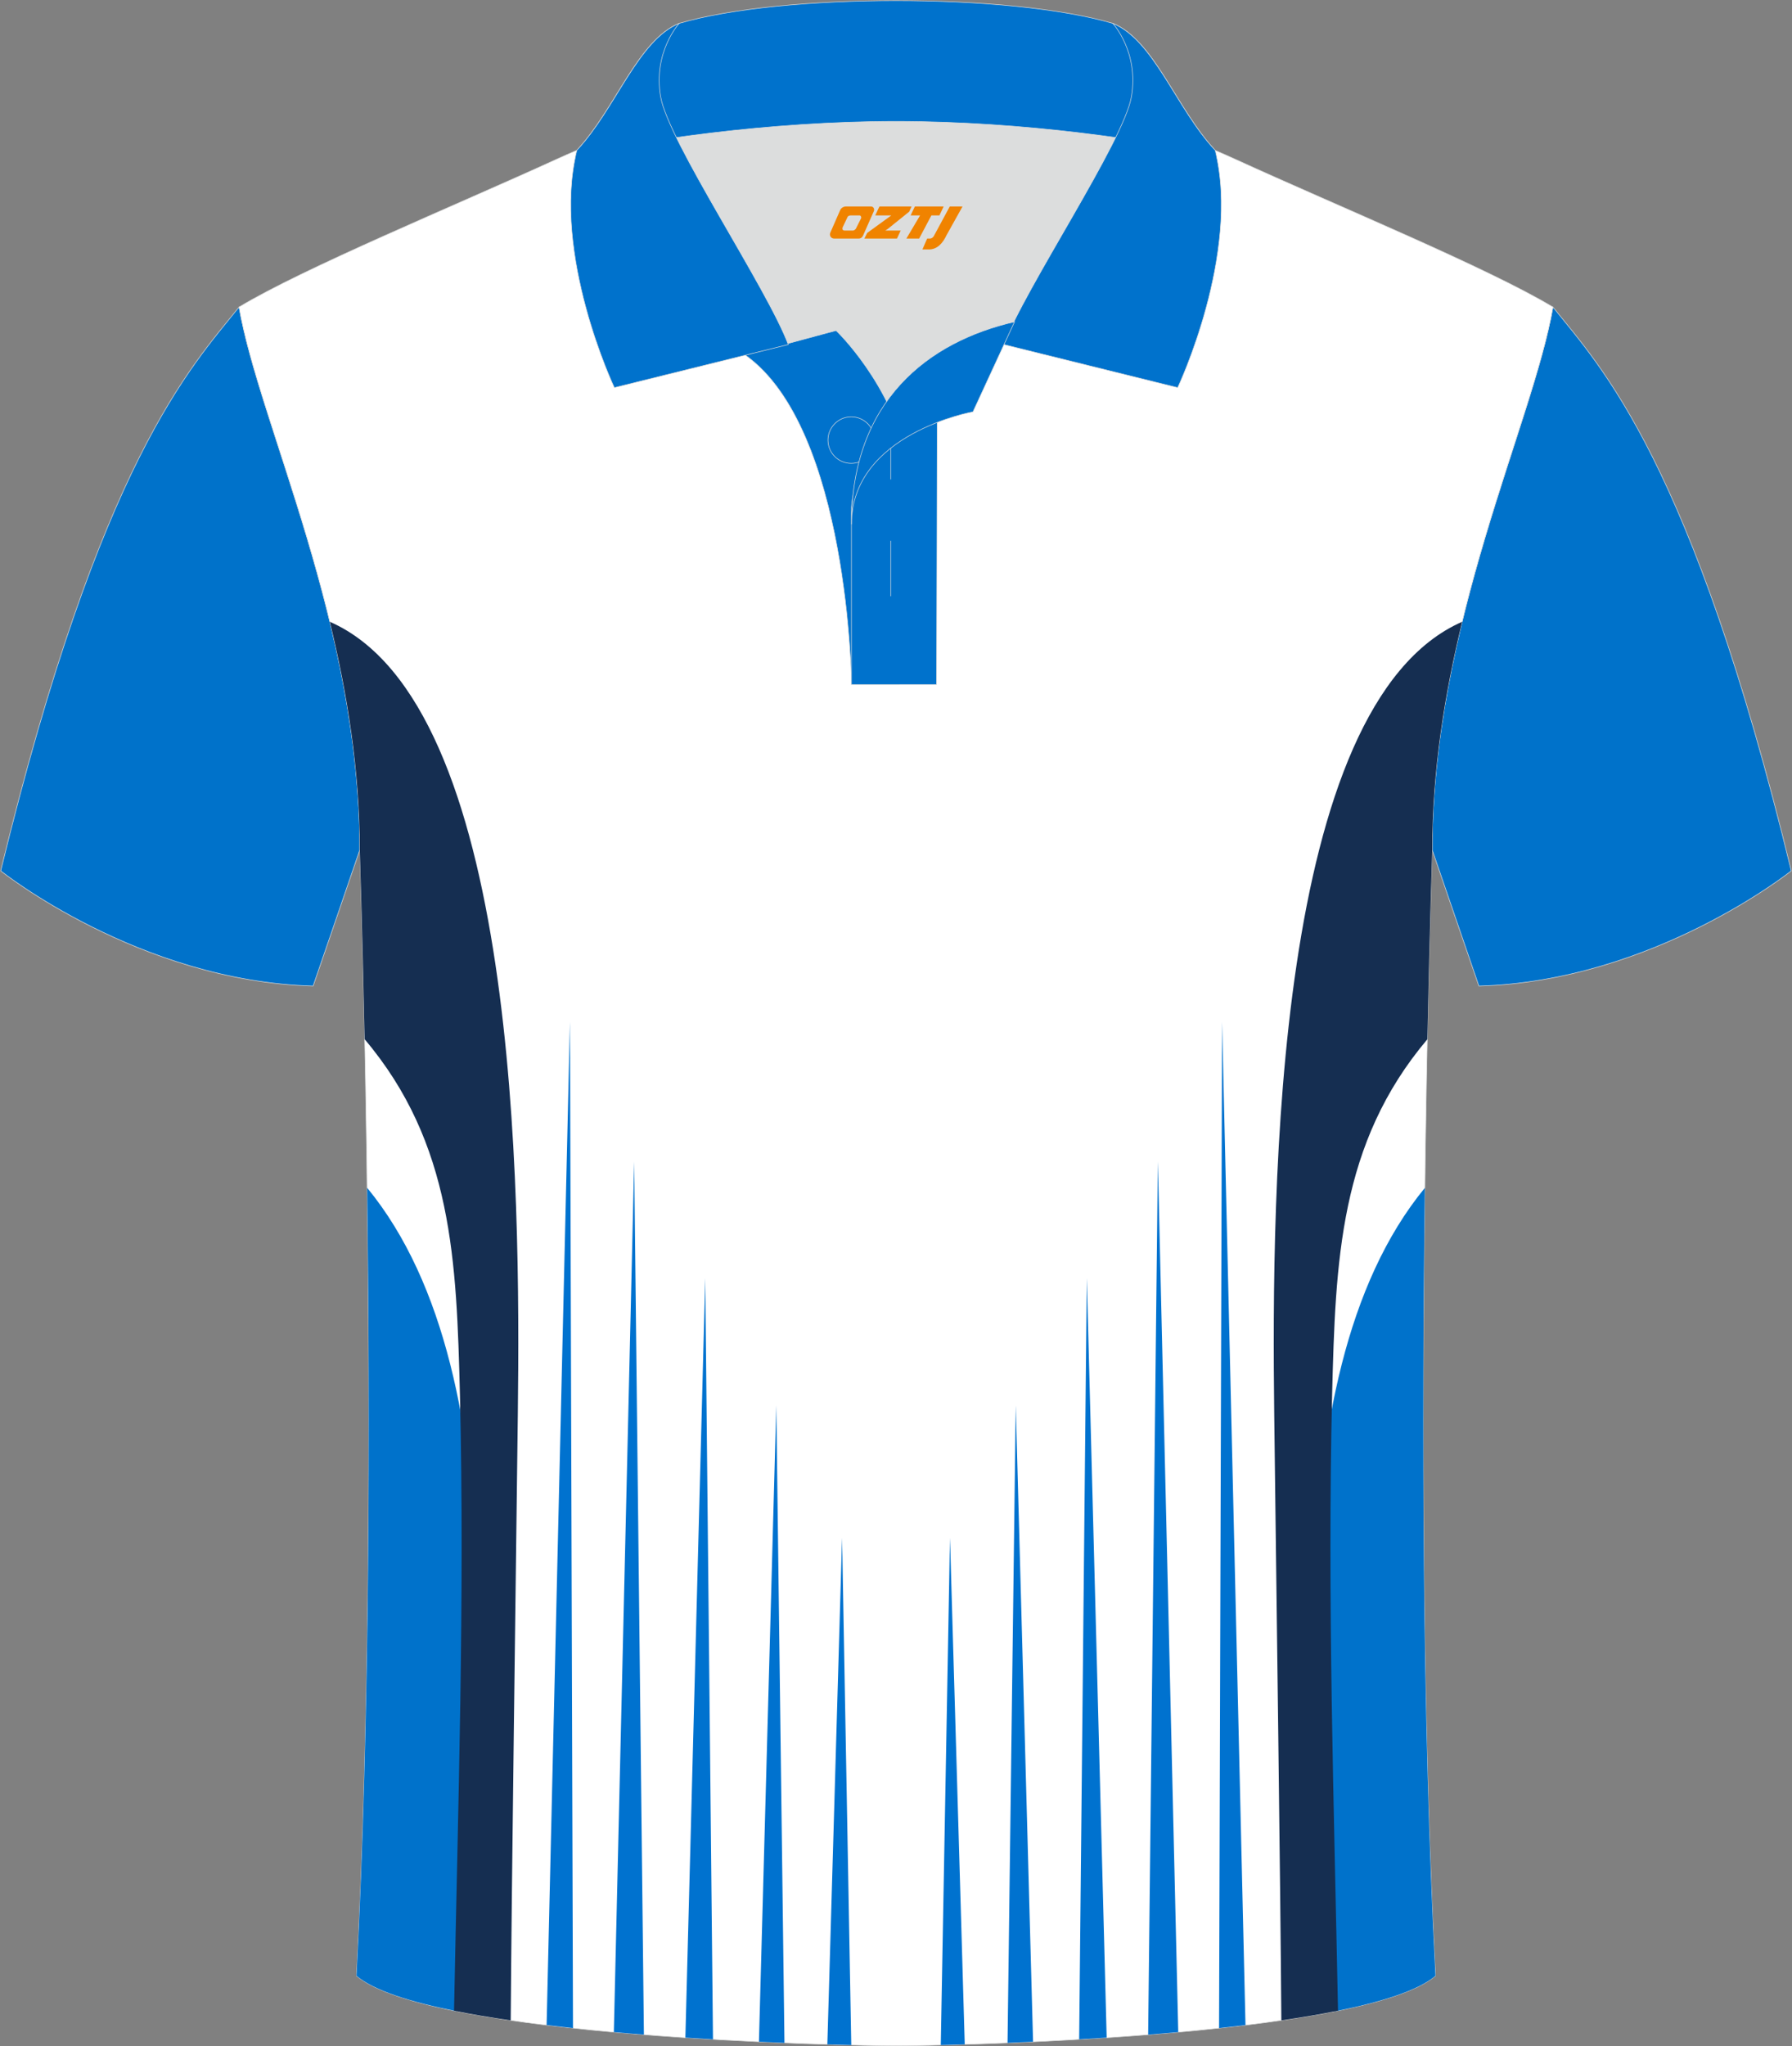 <?xml version="1.0" encoding="utf-8"?>
<!-- Generator: Adobe Illustrator 24.0.0, SVG Export Plug-In . SVG Version: 6.00 Build 0)  -->
<svg xmlns="http://www.w3.org/2000/svg" xmlns:xlink="http://www.w3.org/1999/xlink" version="1.1" id="图层_1" x="0px" y="0px" width="379.8px" height="433.5px" viewBox="0 0 379.8 433.5" enable-background="new 0 0 379.8 433.5" xml:space="preserve">
<rect x="0" y="0" width="379.8" height="433.5" fill="#808080" stroke="none"/>
<g>
	
		<path fill-rule="evenodd" clip-rule="evenodd" fill="#0072CA" stroke="#DCDDDD" stroke-width="0.118" stroke-miterlimit="22.926" d="   M329.13,65.04c10.24,12.8,29.36,32.42,50.52,119.44c0,0-29.19,23.38-66.21,24.4c0,0-7.16-20.82-9.9-28.84   C303.54,132.26,324.85,89.8,329.13,65.04z"/>
	
		<path fill-rule="evenodd" clip-rule="evenodd" fill="#0072CA" stroke="#DCDDDD" stroke-width="0.118" stroke-miterlimit="22.926" d="   M50.67,65.04C40.43,77.84,21.31,97.46,0.15,184.48c0,0,29.19,23.38,66.21,24.4c0,0,7.17-20.82,9.9-28.84   C76.26,132.26,54.95,89.8,50.67,65.04z"/>
	
		<path fill-rule="evenodd" clip-rule="evenodd" fill="#FFFFFF" stroke="#DCDDDD" stroke-width="0.118" stroke-miterlimit="22.926" d="   M76.26,180.05c0,0,4.68,137.15-0.7,238.51c15.6,13.15,104.62,14.84,114.34,14.82c9.72,0.03,98.74-1.67,114.34-14.82   c-5.38-101.36-0.7-238.51-0.7-238.51c0-47.79,21.31-90.25,25.59-115c-13.68-8.25-45.44-21.32-67.38-31.34   c-5.84-2.65-10.73-4.57-15.09-5.94L133.1,27.75c-4.32,1.37-9.2,3.29-15.06,5.95C96.1,43.72,64.34,56.79,50.67,65.04   C54.95,89.8,76.26,132.26,76.26,180.05z"/>
	<g>
		<path fill-rule="evenodd" clip-rule="evenodd" fill="#0072CB" d="M96.84,426.07c3.71-50.44,14.39-133.79-19.03-174.45    c0.62,48.23,0.62,112.7-2.26,166.93C79.23,421.66,87,424.12,96.84,426.07z"/>
		<path fill-rule="evenodd" clip-rule="evenodd" fill="#0072CF" d="M120.8,216.5l-4.95,212.5c1.84,0.22,3.71,0.43,5.59,0.64    L120.8,216.5z"/>
		<path fill-rule="evenodd" clip-rule="evenodd" fill="#0072CF" d="M134.41,246.07l-4.31,184.42c2.12,0.19,4.25,0.37,6.37,0.53    L134.41,246.07z"/>
		<path fill-rule="evenodd" clip-rule="evenodd" fill="#0072CF" d="M149.47,270.74l-4.21,160.92c1.97,0.13,3.92,0.25,5.85,0.36    L149.47,270.74z"/>
		<path fill-rule="evenodd" clip-rule="evenodd" fill="#152E51" d="M108.24,428c0.22-31.25,1-86.38,1.51-128.51    c0.57-47.91,0.01-150.31-39.84-167.77c3.66,15.07,6.34,31.36,6.34,48.33c0,0,0.53,15.58,1.03,40.1    c18.67,22.08,19.48,46.97,20.2,75.4c1.03,43.12-0.41,87.05-1.25,130.41C99.96,426.71,104,427.39,108.24,428z"/>
		<path fill-rule="evenodd" clip-rule="evenodd" fill="#0072CF" d="M164.53,297.72l-3.68,134.81c1.86,0.09,3.67,0.17,5.41,0.24    L164.53,297.72z"/>
		<path fill-rule="evenodd" clip-rule="evenodd" fill="#0072CF" d="M178.47,325.78l-3.12,107.31c1.82,0.06,3.51,0.1,5.07,0.14    L178.47,325.78z"/>
		<path fill-rule="evenodd" clip-rule="evenodd" fill="#0072CB" d="M282.95,426.08c-3.78-50.43-14.38-133.77,19.04-174.44    c-0.62,48.23-0.62,112.69,2.25,166.92C300.56,421.66,292.8,424.12,282.95,426.08z"/>
		<path fill-rule="evenodd" clip-rule="evenodd" fill="#0072CF" d="M259.01,216.5l4.96,212.5c-1.85,0.22-3.72,0.43-5.6,0.64    L259.01,216.5z"/>
		<path fill-rule="evenodd" clip-rule="evenodd" fill="#0072CF" d="M245.4,246.07l4.32,184.42c-2.13,0.19-4.25,0.37-6.38,0.54    L245.4,246.07z"/>
		<path fill-rule="evenodd" clip-rule="evenodd" fill="#0072CF" d="M230.34,270.74l4.21,160.92c-1.97,0.13-3.92,0.25-5.83,0.36    L230.34,270.74z"/>
		<path fill-rule="evenodd" clip-rule="evenodd" fill="#0072CF" d="M215.28,297.72l3.67,134.81c-1.86,0.09-3.67,0.17-5.41,0.24    L215.28,297.72z"/>
		<path fill-rule="evenodd" clip-rule="evenodd" fill="#0072CF" d="M201.34,325.78l3.13,107.31c-1.83,0.06-3.52,0.1-5.08,0.14    L201.34,325.78z"/>
		<path fill-rule="evenodd" clip-rule="evenodd" fill="#152E51" d="M271.57,428c-0.22-31.25-1-86.38-1.51-128.51    c-0.57-47.91-0.01-150.29,39.83-167.77c-3.66,15.07-6.34,31.36-6.34,48.33c0,0-0.53,15.59-1.03,40.11    c-18.66,22.08-19.47,46.96-20.19,75.39c-1.03,43.12,0.41,87.05,1.25,130.4C279.85,426.71,275.81,427.38,271.57,428z"/>
	</g>
	<g>
		<path fill-rule="evenodd" clip-rule="evenodd" fill="#DCDDDD" d="M187.92,85.04c6.44-9.11,16.35-14.37,26.94-16.84    c5.24-10.64,16.08-27.82,21.62-39.14c-26.77-6.52-66.39-6.52-93.16,0c6.42,13.14,20,34.17,23.66,43.71l10.21-2.75    C177.2,70.02,183.2,75.69,187.92,85.04z"/>
		
			<path fill-rule="evenodd" clip-rule="evenodd" fill="#0072CC" stroke="#DCDDDD" stroke-width="0.118" stroke-miterlimit="22.926" d="    M157.94,75.21l19.26-5.19c0,0,11.74,11.1,15.3,27.84c3.55,16.74-1.86,47.18-1.86,47.18h-10.18    C180.46,145.03,179.93,90.78,157.94,75.21z"/>
		
			<path fill-rule="evenodd" clip-rule="evenodd" fill="#0072CC" stroke="#DCDDDD" stroke-width="0.118" stroke-miterlimit="22.926" d="    M180.46,107.49v37.54h18.04l0.14-60.77C189.8,87.17,180.95,98.7,180.46,107.49z"/>
		
			<path fill-rule="evenodd" clip-rule="evenodd" fill="#0072CC" stroke="#DCDDDD" stroke-width="0.118" stroke-miterlimit="22.926" d="    M121.98,33.04c13.38-3.26,40.91-7.33,67.92-7.33c27,0,54.53,4.07,67.92,7.33l-0.28-1.2c-8.23-8.78-12.93-23.33-21.69-26.89    c-10.94-3.21-28.44-4.82-45.95-4.82c-17.5,0-35.01,1.61-45.95,4.82c-8.77,3.57-13.47,18.11-21.69,26.89L121.98,33.04z"/>
		
			<path fill-rule="evenodd" clip-rule="evenodd" fill="#0072CC" stroke="#DCDDDD" stroke-width="0.118" stroke-miterlimit="22.926" d="    M143.95,4.95c0,0-5.58,6.05-3.94,15.53c1.63,9.49,22.57,40.53,27.06,52.51l-36.86,9.13c0,0-13.39-28.22-7.95-50.28    C130.49,23.06,135.19,8.52,143.95,4.95z"/>
		
			<path fill-rule="evenodd" clip-rule="evenodd" fill="#0072CC" stroke="#DCDDDD" stroke-width="0.118" stroke-miterlimit="22.926" d="    M235.85,4.95c0,0,5.58,6.05,3.95,15.53c-1.63,9.49-22.57,40.53-27.06,52.51l36.86,9.13c0,0,13.39-28.22,7.95-50.28    C249.32,23.06,244.61,8.52,235.85,4.95z"/>
		
			<path fill-rule="evenodd" clip-rule="evenodd" fill="none" stroke="#DCDDDD" stroke-width="0.118" stroke-miterlimit="22.926" d="    M180.41,98.16c2.72,0,4.93-2.21,4.93-4.93c0-2.72-2.21-4.93-4.93-4.93c-2.72,0-4.93,2.22-4.93,4.93    C175.48,95.95,177.7,98.16,180.41,98.16z"/>
		
			<line fill-rule="evenodd" clip-rule="evenodd" fill="none" stroke="#DCDDDD" stroke-width="0.118" stroke-miterlimit="22.926" x1="188.8" y1="114.56" x2="188.8" y2="126.31"/>
		
			<line fill-rule="evenodd" clip-rule="evenodd" fill="none" stroke="#DCDDDD" stroke-width="0.118" stroke-miterlimit="22.926" x1="188.8" y1="89.8" x2="188.8" y2="101.56"/>
		
			<path fill-rule="evenodd" clip-rule="evenodd" fill="#0072CC" stroke="#DCDDDD" stroke-width="0.118" stroke-miterlimit="22.926" d="    M215.02,68.17l-8.81,19.08c0,0-25.75,4.58-25.75,23.82C180.46,84.88,196.74,72.37,215.02,68.17z"/>
		
	</g>
</g>
<g>
	<path fill="#F08300" d="M201.3,43.74l-3.4,6.3c-0.2,0.3-0.5,0.5-0.8,0.5h-0.6l-1,2.3h1.2c2,0.1,3.2-1.5,3.9-3L204,43.74h-2.5L201.3,43.74z"/>
	<polygon fill="#F08300" points="194.1,43.74 ,200,43.74 ,199.1,45.64 ,197.4,45.64 ,194.8,50.54 ,192.1,50.54 ,195,45.64 ,193,45.64 ,193.9,43.74"/>
	<polygon fill="#F08300" points="188.1,48.84 ,187.6,48.84 ,188.1,48.54 ,192.7,44.84 ,193.2,43.74 ,186.4,43.74 ,186.1,44.34 ,185.5,45.64 ,188.3,45.64 ,188.9,45.64 ,183.8,49.34    ,183.2,50.54 ,189.8,50.54 ,190.1,50.54 ,190.9,48.84"/>
	<path fill="#F08300" d="M184.6,43.74H179.3C178.8,43.74,178.3,44.04,178.1,44.44L176,49.24C175.7,49.84,176.1,50.54,176.8,50.54h5.2c0.4,0,0.7-0.2,0.9-0.6L185.2,44.74C185.4,44.24,185.1,43.74,184.6,43.74z M182.5,46.24L181.4,48.44C181.2,48.74,180.9,48.84,180.8,48.84l-1.8,0C178.8,48.84,178.4,48.74,178.6,48.14l1-2.1c0.1-0.3,0.4-0.4,0.7-0.4h1.9   C182.4,45.64,182.6,45.94,182.5,46.24z"/>
</g>
</svg>